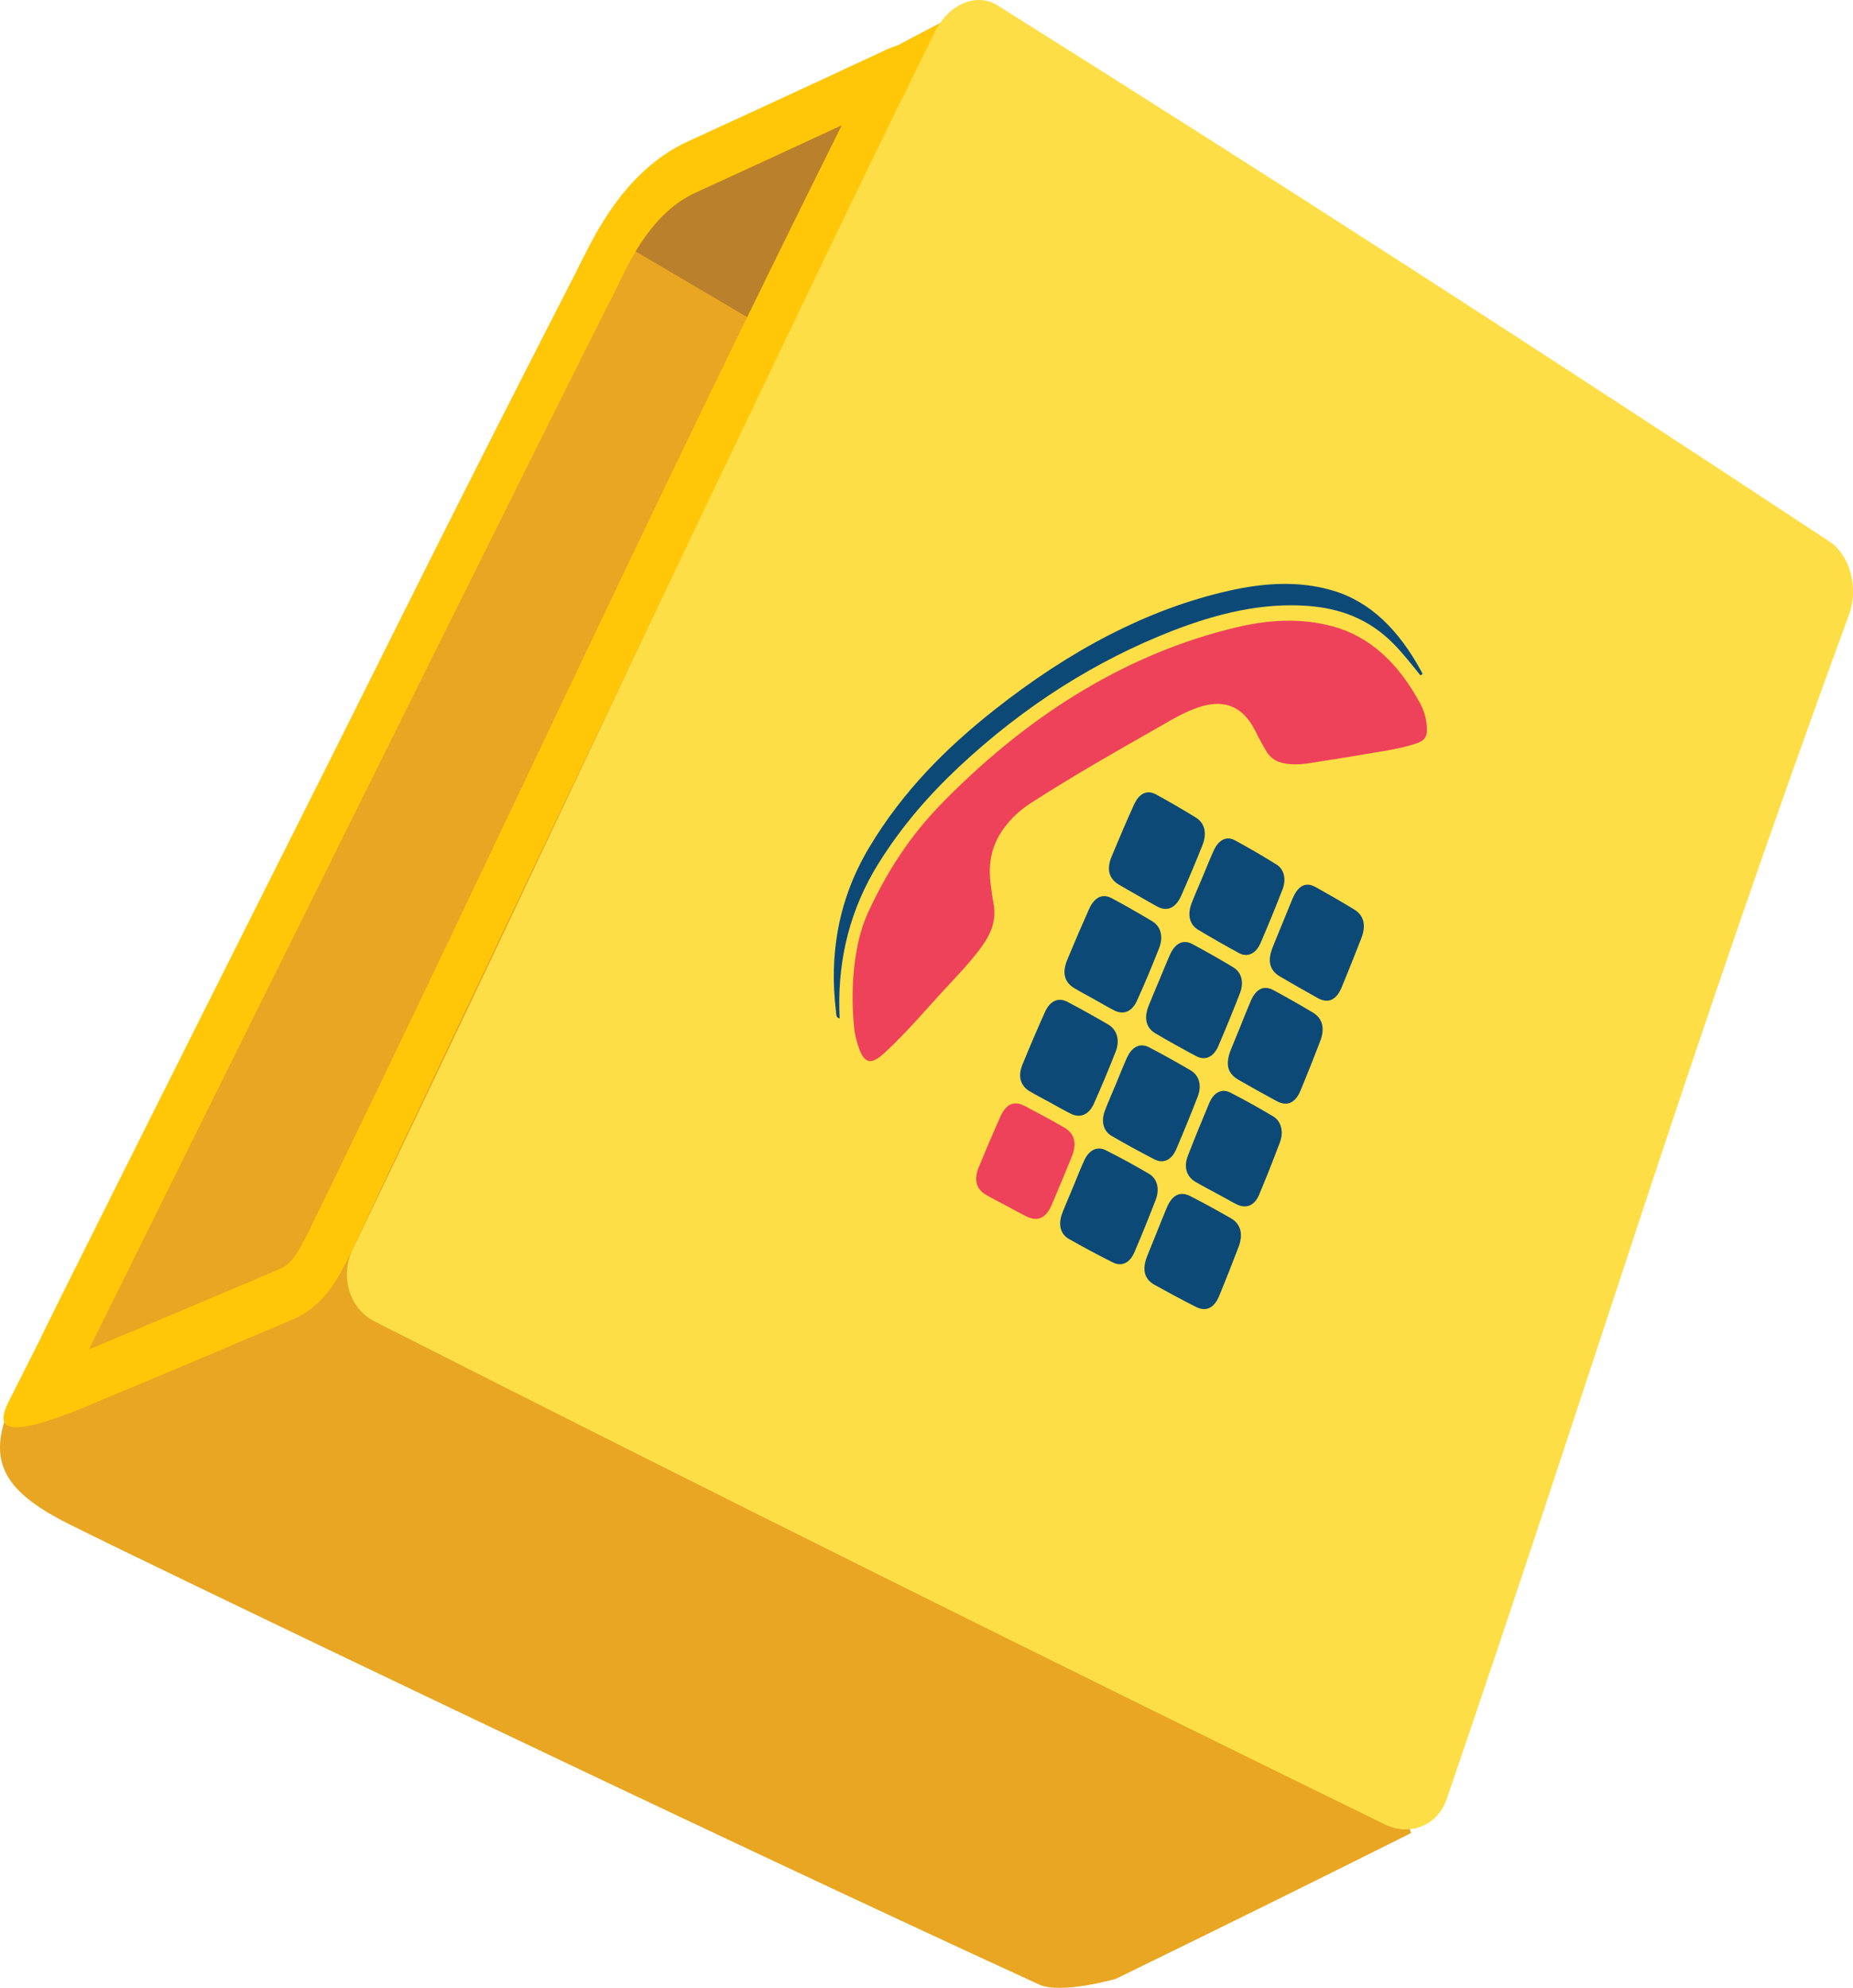 <?xml version="1.0" encoding="utf-8"?>
<!-- Generator: Adobe Illustrator 16.0.0, SVG Export Plug-In . SVG Version: 6.00 Build 0)  -->
<!DOCTYPE svg PUBLIC "-//W3C//DTD SVG 1.1//EN" "http://www.w3.org/Graphics/SVG/1.1/DTD/svg11.dtd">
<svg version="1.1" id="Layer_1" xmlns="http://www.w3.org/2000/svg" xmlns:xlink="http://www.w3.org/1999/xlink" x="0px" y="0px"
	 width="141.981px" height="152.308px" viewBox="0 0 141.981 152.308" enable-background="new 0 0 141.981 152.308"
	 xml:space="preserve">
<g>
	<g>
		<g>
			<defs>
				<path id="SVGID_1_" d="M6.815,103.392c4.685-9.521,39.26-79.181,40.233-80.914c0.108-0.212,0.235-0.474,0.381-0.779
					c0.908-1.902,2.615-5.444,5.855-6.928c3.77-1.725,7.504-3.447,11.203-5.165c-15.663,31.476-25.524,53.311-40.68,84.437
					c-1.214,2.496-1.655,2.88-2.444,3.218C16.564,99.301,11.714,101.346,6.815,103.392z"/>
			</defs>
			<clipPath id="SVGID_2_">
				<use xlink:href="#SVGID_1_"  overflow="visible"/>
			</clipPath>
		</g>
	</g>
	<g>
		<path fill="#E8A622" d="M74.757,0.395c-4.271,2.046-21.814,11.667-21.884,11.672c-6.2,2.835-8.702,8.736-8.693,8.737
			C27.782,52.683,17.313,74.833,1.383,106.389c-2.579,5.104-1.758,7.63,4.222,10.543c5.573,2.797,47.983,23.183,74.016,35.119
			c1.671,0.769,5.875-0.435,5.875-0.435c7.706-3.756,15.248-7.479,22.621-11.167C93.22,92.238,79.298,50.987,74.757,0.395z"/>
		<path fill="#FFC708" d="M1.383,106.389c15.93-31.557,26.398-53.706,42.797-85.585c-0.009,0,2.493-5.901,8.693-8.737
			c0.07-0.005,17.61-9.626,21.884-11.672c0.726,1.144,1.453,2.287,2.185,3.432C50.774,41.372,29.352,69.223,1.383,106.389z"/>
		<path fill="#FDDE47" d="M110.845,137.852c-0.685,2.01-2.805,2.871-4.741,1.928c-25.906-12.67-51.729-25.507-77.419-38.544
			c-1.92-0.973-2.659-3.453-1.653-5.539C43.423,61.675,54.619,36.879,71.643,2.422c1.046-2.114,3.192-3.016,4.787-2.012
			c21.421,13.452,42.657,27.16,63.761,41.092c1.571,1.039,2.232,3.553,1.479,5.608C129.375,80.631,122.083,105.06,110.845,137.852z"
			/>
		<g>
			<path fill-rule="evenodd" clip-rule="evenodd" fill="#EE425A" d="M66.502,69.936c1.825-3.943,3.753-6.461,5.931-8.661
				c6.781-6.848,14.229-11.269,22.22-13.191c2.521-0.607,5.017-0.749,7.429-0.102c2.897,0.777,5.069,2.846,6.716,5.88
				c0.255,0.468,0.44,0.991,0.506,1.583c0.106,0.942-0.05,1.264-0.782,1.515c-0.803,0.277-1.619,0.436-2.438,0.576
				c-1.869,0.315-3.748,0.627-5.636,0.92c-0.774,0.121-1.548,0.182-2.31-0.036c-0.5-0.145-0.881-0.444-1.164-0.951
				c-0.258-0.465-0.524-0.922-0.759-1.403c-0.902-1.857-2.251-2.45-4.014-1.982c-1.291,0.343-2.487,1.103-3.699,1.791
				c-3.149,1.788-6.325,3.602-9.462,5.617c-0.822,0.53-1.576,1.184-2.193,2.064c-0.87,1.238-1.14,2.629-0.948,4.11
				c0.065,0.511,0.122,1.024,0.221,1.521c0.255,1.262-0.165,2.321-0.871,3.301c-0.802,1.116-1.725,2.081-2.637,3.061
				c-1.594,1.71-3.112,3.532-4.817,5.104c-1.088,1.003-1.608,0.861-2.067-0.6c-0.139-0.442-0.248-0.913-0.292-1.393
				C65.131,75.374,65.491,72.139,66.502,69.936z"/>
			<path fill-rule="evenodd" clip-rule="evenodd" fill="#0C4977" d="M108.84,51.751c-0.659-0.824-1.316-1.656-2.035-2.395
				c-1.882-1.928-4.11-2.743-6.567-2.93c-3.471-0.266-6.938,0.559-10.416,1.911c-5.771,2.25-11.267,5.668-16.357,10.432
				c-2.299,2.157-4.407,4.575-6.177,7.426c-2.118,3.423-3.055,7.137-2.977,11.114c0.004,0.224,0.016,0.446,0.024,0.716
				c-0.273-0.03-0.255-0.302-0.275-0.486c-0.54-4.422,0.171-8.647,2.544-12.617c2.603-4.353,5.954-7.657,9.566-10.515
				c5.729-4.531,11.707-7.725,17.987-9.144c2.7-0.609,5.358-0.777,7.926-0.027c2.952,0.861,5.111,3.078,6.8,6.16
				c0.043,0.077,0.077,0.159,0.118,0.239C108.948,51.676,108.895,51.713,108.84,51.751z"/>
			<path fill-rule="evenodd" clip-rule="evenodd" fill="#0C4977" d="M92.133,67.218c0.291-0.69,0.562-1.39,0.873-2.069
				c0.371-0.811,0.979-1.114,1.62-0.765c1.069,0.582,2.132,1.199,3.176,1.849c0.584,0.363,0.772,1.128,0.471,1.904
				c-0.54,1.392-1.107,2.771-1.694,4.132c-0.345,0.798-0.993,1.102-1.624,0.764c-1.061-0.572-2.11-1.174-3.15-1.794
				c-0.664-0.397-0.842-1.16-0.499-2.041C91.564,68.531,91.854,67.876,92.133,67.218z"/>
			<path fill-rule="evenodd" clip-rule="evenodd" fill="#0C4977" d="M85.519,83.027c0.271-0.66,0.533-1.325,0.824-1.973
				c0.387-0.857,1.011-1.171,1.704-0.812c1.078,0.564,2.15,1.16,3.205,1.784c0.637,0.381,0.841,1.156,0.528,1.97
				c-0.524,1.354-1.073,2.697-1.641,4.028c-0.369,0.868-0.994,1.161-1.699,0.797c-1.093-0.566-2.177-1.157-3.247-1.776
				c-0.657-0.38-0.845-1.118-0.531-1.953C84.927,84.395,85.233,83.714,85.519,83.027z"/>
			<path fill-rule="evenodd" clip-rule="evenodd" fill="#EE425A" d="M77.073,92.364c-0.514-0.275-1.031-0.528-1.535-0.827
				c-0.745-0.443-0.935-1.152-0.545-2.101c0.53-1.296,1.078-2.583,1.646-3.861c0.436-0.982,1.055-1.265,1.851-0.851
				c1.021,0.531,2.032,1.082,3.035,1.655c0.815,0.466,1.011,1.215,0.597,2.243c-0.498,1.233-1.013,2.455-1.531,3.676
				c-0.45,1.055-1.088,1.334-1.978,0.887C78.092,92.924,77.586,92.64,77.073,92.364C77.072,92.365,77.074,92.365,77.073,92.364z"/>
			<path fill-rule="evenodd" clip-rule="evenodd" fill="#0C4977" d="M95.042,78.639c0.266-0.658,0.524-1.321,0.806-1.97
				c0.396-0.91,0.997-1.2,1.73-0.804c1.016,0.548,2.023,1.121,3.016,1.715c0.74,0.438,0.937,1.211,0.567,2.181
				c-0.485,1.26-0.98,2.515-1.494,3.755c-0.413,1.003-1.04,1.284-1.851,0.845c-0.98-0.529-1.948-1.069-2.917-1.626
				c-0.853-0.491-1.025-1.193-0.589-2.304c0.12-0.299,0.245-0.596,0.365-0.896C94.798,79.238,94.92,78.937,95.042,78.639z"/>
			<path fill-rule="evenodd" clip-rule="evenodd" fill="#0C4977" d="M88.829,75.095c0.275-0.659,0.538-1.325,0.832-1.976
				c0.389-0.855,1.005-1.157,1.693-0.789c1.064,0.568,2.118,1.165,3.157,1.795c0.631,0.386,0.818,1.15,0.495,1.976
				c-0.527,1.357-1.078,2.703-1.65,4.035c-0.364,0.855-1.003,1.151-1.692,0.788c-1.053-0.556-2.097-1.139-3.129-1.745
				c-0.724-0.425-0.898-1.163-0.529-2.105C88.268,76.41,88.552,75.755,88.829,75.095z"/>
			<path fill-rule="evenodd" clip-rule="evenodd" fill="#0C4977" d="M82.209,90.983c0.283-0.688,0.553-1.385,0.86-2.058
				c0.362-0.805,0.989-1.132,1.656-0.795c1.124,0.564,2.234,1.168,3.326,1.813c0.631,0.374,0.818,1.169,0.5,1.986
				c-0.522,1.353-1.063,2.695-1.633,4.022c-0.351,0.819-0.977,1.115-1.653,0.774c-1.136-0.571-2.261-1.17-3.37-1.803
				c-0.656-0.377-0.827-1.118-0.502-1.97C81.647,92.289,81.936,91.639,82.209,90.983z"/>
			<path fill-rule="evenodd" clip-rule="evenodd" fill="#0C4977" d="M98.273,70.723c0.258-0.63,0.508-1.261,0.773-1.886
				c0.419-0.984,1.004-1.29,1.754-0.874c0.999,0.555,1.992,1.13,2.972,1.728c0.732,0.447,0.915,1.204,0.537,2.188
				c-0.489,1.261-0.987,2.519-1.505,3.761c-0.412,0.997-1.04,1.271-1.838,0.829c-0.961-0.536-1.919-1.08-2.871-1.638
				c-0.809-0.473-0.998-1.188-0.592-2.22C97.751,71.976,98.016,71.351,98.273,70.723z"/>
			<path fill-rule="evenodd" clip-rule="evenodd" fill="#0C4977" d="M93.184,91.422c-0.529-0.289-1.066-0.562-1.587-0.871
				c-0.696-0.415-0.914-1.143-0.574-2.012c0.524-1.352,1.071-2.694,1.635-4.028c0.346-0.819,0.961-1.137,1.618-0.797
				c1.106,0.568,2.2,1.181,3.279,1.822c0.61,0.364,0.819,1.175,0.516,1.985c-0.51,1.351-1.039,2.692-1.594,4.015
				c-0.354,0.842-0.989,1.092-1.704,0.748c-0.269-0.129-0.529-0.285-0.796-0.43C93.714,91.712,93.447,91.565,93.184,91.422z"/>
			<path fill-rule="evenodd" clip-rule="evenodd" fill="#0C4977" d="M88.674,94.322c0.242-0.596,0.475-1.196,0.725-1.787
				c0.414-0.979,1.018-1.292,1.803-0.891c1.048,0.539,2.084,1.106,3.11,1.695c0.753,0.435,0.961,1.217,0.597,2.181
				c-0.479,1.255-0.971,2.503-1.479,3.743c-0.396,0.968-1.015,1.267-1.809,0.863c-1.058-0.537-2.106-1.1-3.152-1.681
				c-0.787-0.439-0.97-1.155-0.587-2.157c0.124-0.332,0.265-0.655,0.396-0.983C88.411,94.976,88.542,94.65,88.674,94.322z"/>
			<path fill-rule="evenodd" clip-rule="evenodd" fill="#0C4977" d="M83.81,76.549c-0.5-0.278-1.004-0.543-1.493-0.835
				c-0.764-0.459-0.954-1.18-0.541-2.176c0.536-1.3,1.092-2.592,1.664-3.873c0.419-0.934,1.033-1.227,1.763-0.835
				c1.042,0.561,2.068,1.146,3.086,1.757c0.655,0.394,0.868,1.18,0.527,2.053c-0.537,1.365-1.101,2.717-1.703,4.043
				c-0.383,0.845-1.041,1.09-1.737,0.735C84.845,77.148,84.33,76.84,83.81,76.549z"/>
			<path fill-rule="evenodd" clip-rule="evenodd" fill="#0C4977" d="M87.136,68.587c-0.468-0.269-0.938-0.526-1.4-0.803
				c-0.765-0.457-0.966-1.18-0.562-2.158c0.551-1.333,1.118-2.658,1.713-3.969c0.396-0.879,1.009-1.162,1.692-0.788
				c1.024,0.561,2.039,1.15,3.042,1.765c0.686,0.417,0.881,1.198,0.512,2.126c-0.519,1.308-1.064,2.598-1.63,3.875
				c-0.42,0.948-1.078,1.226-1.826,0.826C88.159,69.183,87.65,68.879,87.136,68.587z"/>
			<path fill-rule="evenodd" clip-rule="evenodd" fill="#0C4977" d="M80.47,84.477c-0.528-0.289-1.066-0.561-1.585-0.872
				c-0.696-0.417-0.905-1.137-0.548-2.021c0.553-1.359,1.13-2.711,1.73-4.045c0.387-0.859,1.027-1.146,1.729-0.776
				c1.054,0.555,2.101,1.138,3.132,1.743c0.659,0.389,0.895,1.194,0.566,2.042c-0.532,1.365-1.096,2.711-1.689,4.037
				c-0.376,0.838-1.053,1.098-1.747,0.753C81.521,85.073,80.999,84.765,80.47,84.477z"/>
		</g>
		<path fill="#FFC708" d="M3.09,102.583c0,0-1.451,2.872-2.309,4.572c-0.869,1.703-1.545,3.676,5.938,0.56
			c7.481-3.114,15.635-6.586,15.631-6.586c2.338-0.995,3.407-2.791,4.681-5.433c1.029-2.474,41.771-87.845,42.009-88.005
			c-0.003,0.001,3.371-5.993-1.224-3.842c-4.576,2.148-15.106,6.993-15.127,6.995c-5.258,2.403-7.629,8.239-8.51,9.959
			C43.117,22.654,2.916,102.708,3.09,102.583z"/>
		<path fill="#E8A622" d="M6.815,103.392c4.685-9.521,39.26-79.181,40.233-80.914c0.108-0.212,0.235-0.474,0.381-0.779
			c0.908-1.902,2.615-5.444,5.855-6.928c3.77-1.725,7.504-3.447,11.203-5.165c-15.663,31.476-25.524,53.311-40.68,84.437
			c-1.214,2.496-1.655,2.88-2.444,3.218C16.564,99.301,11.714,101.346,6.815,103.392z"/>
		<g>
			<defs>
				<path id="SVGID_3_" d="M6.815,103.392c4.685-9.521,39.26-79.181,40.233-80.914c0.108-0.212,0.235-0.474,0.381-0.779
					c0.908-1.902,2.615-5.444,5.855-6.928c3.77-1.725,7.504-3.447,11.203-5.165c-15.663,31.476-25.524,53.311-40.68,84.437
					c-1.214,2.496-1.655,2.88-2.444,3.218C16.564,99.301,11.714,101.346,6.815,103.392z"/>
			</defs>
			<clipPath id="SVGID_4_">
				<use xlink:href="#SVGID_3_"  overflow="visible"/>
			</clipPath>
			<path clip-path="url(#SVGID_4_)" fill="#BA802B" d="M45.841,17.578c6.037,3.546,12.066,7.102,18.09,10.668
				c4.546-9.377,9.118-18.774,13.72-28.189C70.921,1.001,64.085,1.97,57.14,2.955C53.393,7.832,49.628,12.707,45.841,17.578z"/>
		</g>
	</g>
	<g>
		<g>
			<defs>
				<path id="SVGID_5_" d="M6.815,103.392c4.685-9.521,39.26-79.181,40.233-80.914c0.108-0.212,0.235-0.474,0.381-0.779
					c0.908-1.902,2.615-5.444,5.855-6.928c3.77-1.725,7.504-3.447,11.203-5.165c-15.663,31.476-25.524,53.311-40.68,84.437
					c-1.214,2.496-1.655,2.88-2.444,3.218C16.564,99.301,11.714,101.346,6.815,103.392z"/>
			</defs>
			<clipPath id="SVGID_6_">
				<use xlink:href="#SVGID_5_"  overflow="visible"/>
			</clipPath>
		</g>
	</g>
</g>
</svg>
